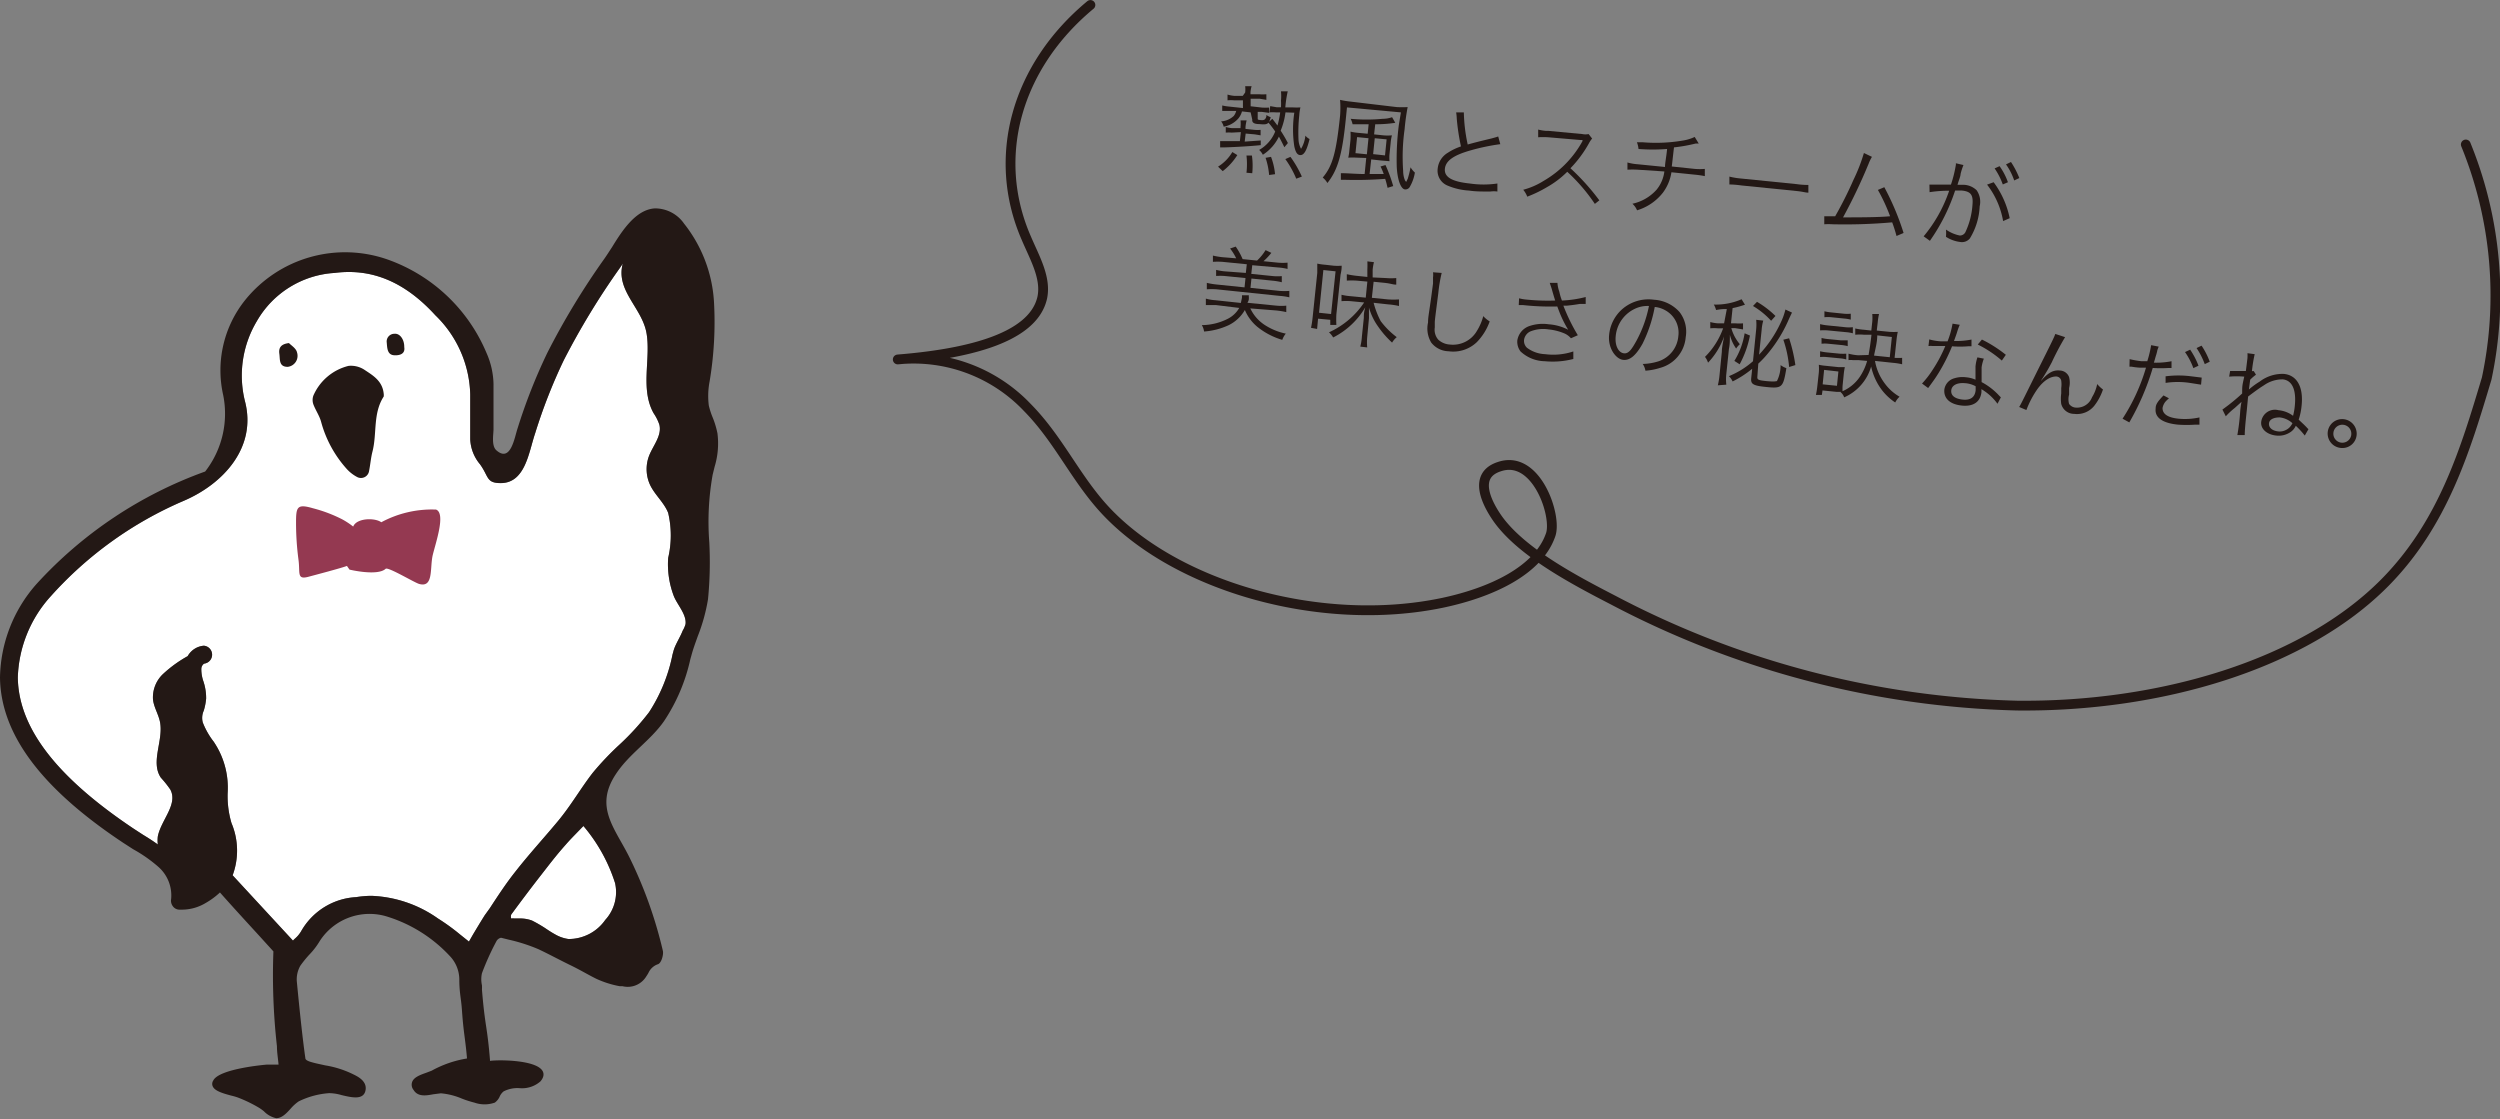 <svg xmlns="http://www.w3.org/2000/svg" viewBox="0 0 155.72 69.7"><rect x="0" y="0" width="155.72" height="69.7" fill="#808080" stroke="none"/><defs><style>.cls-1{fill:#fff;}.cls-2{fill:#231815;}.cls-3{fill:#943951;}.cls-4{fill:none;stroke:#231815;stroke-linecap:round;stroke-linejoin:round;stroke-width:0.61px;}</style></defs><title>001</title><g id="圖層_2" data-name="圖層 2"><g id="デザイン"><path class="cls-1" d="M38.31,55a2.56,2.56,0,0,1-.61,2.3,2.78,2.78,0,0,1-2.29,1.19,2.31,2.31,0,0,1-.85-.3c-.2-.11-.4-.24-.59-.37a8.52,8.52,0,0,0-.83-.48,2.13,2.13,0,0,0-.76-.13h-.31a1.81,1.81,0,0,0-.23,0v0a.43.43,0,0,1,0-.24c.58-.79,1.18-1.59,1.78-2.36.47-.6,1-1.31,1.62-2,.24-.28.5-.54.77-.82l.33-.34A10.31,10.31,0,0,1,38.31,55Zm4.21-15.71c-.16.42-.46.85-.57,1.26l-.06.22a10.29,10.29,0,0,1-1.46,3.59,15.91,15.91,0,0,1-1.82,2,18,18,0,0,0-1.7,1.79c-.77,1-1.33,2-2.16,3s-1.82,2.08-2.67,3.17c-.57.72-1.08,1.5-1.57,2.25L30.2,57c-.26.41-.51.83-.75,1.23l-.24.42-.55-.44a13,13,0,0,0-1.38-1,7.68,7.68,0,0,0-4.14-1.41,6.09,6.09,0,0,0-.95.08A4.2,4.2,0,0,0,18.76,58a1.88,1.88,0,0,1-.37.45.93.93,0,0,0-.14.14l-3.76-4.07a4.41,4.41,0,0,0-.07-3.25,5.9,5.9,0,0,1-.24-1.87,5.11,5.11,0,0,0-.74-3l-.12-.19A4.76,4.76,0,0,1,12.63,45a1.1,1.1,0,0,1,.06-.73,3.65,3.65,0,0,0,.15-.76,3.29,3.29,0,0,0-.17-1.07,2.3,2.3,0,0,1-.13-.77c0-.19.14-.34.21-.34a.56.56,0,0,0-.06-1.11,1.28,1.28,0,0,0-1,.65,7.78,7.78,0,0,0-1.5,1.08,2,2,0,0,0-.66,1.62c.05.47.33.9.43,1.37.25,1.16-.61,2.51.06,3.5a6.83,6.83,0,0,1,.59.74c.49.92-.58,1.9-.78,2.92a2.1,2.1,0,0,0,0,.5c-.29-.21-.6-.41-.9-.59l-.6-.39C3.5,48.39,1.15,45.32,1.11,42.2a7.87,7.87,0,0,1,2.06-5.07,23.56,23.56,0,0,1,8.24-5.92C13.93,30.14,16,27.86,15.26,25A6.61,6.61,0,0,1,16,20a6,6,0,0,1,4.85-3c2.33-.3,4.38.57,6.27,2.64a7.1,7.1,0,0,1,2.17,4.93c0,.73,0,1.48,0,2.2v.59a2.58,2.58,0,0,0,.61,1.56c.54.75.39,1.14,1.2,1.17,1.62.07,1.83-1.92,2.23-3.09a33.52,33.52,0,0,1,1.78-4.55,46.59,46.59,0,0,1,3.5-5.76c.06-.08.12-.18.18-.27-.45,1.69,1.2,2.74,1.48,4.33s-.41,3.49.45,5a2.87,2.87,0,0,1,.35.7c.17.68-.39,1.3-.64,1.94a2.33,2.33,0,0,0,.07,1.83c.3.62.87,1.09,1.12,1.73a6.16,6.16,0,0,1,0,2.8,5.56,5.56,0,0,0,.34,2.35c.2.54.82,1.17.74,1.78A1.71,1.71,0,0,1,42.52,39.29Z"/><path class="cls-2" d="M23.9,24.52a.67.67,0,0,1,0,.18c-.68,1.05-.41,2.3-.7,3.43-.1.39-.13.8-.21,1.2a.51.51,0,0,1-.75.38,2.37,2.37,0,0,1-.66-.52A7.19,7.19,0,0,1,20,26.27c-.1-.37-.34-.71-.48-1.08a.81.81,0,0,1,0-.55,3.23,3.23,0,0,1,2.19-1.85,1.53,1.53,0,0,1,1,.25C23.2,23.37,23.82,23.71,23.9,24.52Z"/><path class="cls-2" d="M18,21.37c.13.14.45.33.5.58a.69.69,0,0,1-.58.9c-.56,0-.47-.46-.52-.81S17.47,21.43,18,21.37Z"/><path class="cls-2" d="M25.18,21.62c.07.41-.26.52-.58.51-.48,0-.48-.44-.51-.79a.48.48,0,0,1,.49-.55C24.91,20.76,25.19,21.15,25.18,21.62Z"/><path class="cls-3" d="M21.77,35.48l-.16-.23c-.33.13-2,.57-2.34.66-.82.24-.56-.22-.68-1.06a17.46,17.46,0,0,1-.15-2.28c0-1,.06-1.2,1.06-.91a8.87,8.87,0,0,1,1.82.69,4.68,4.68,0,0,1,.68.45c.2-.53,1.33-.57,1.75-.27a6.65,6.65,0,0,1,3.41-.79c.61.23,0,2-.2,2.81s.07,2.09-.86,1.82c-.32-.1-1.94-1.08-2.08-.94C23.51,35.9,21.77,35.48,21.77,35.48Z"/><path class="cls-2" d="M44.69,27a5.38,5.38,0,0,0-.3-1,4.88,4.88,0,0,1-.24-.74,4.8,4.8,0,0,1,.05-1.5,22.3,22.3,0,0,0,.27-5,8.66,8.66,0,0,0-1.86-4.83,2.2,2.2,0,0,0-1.82-.95c-1.16.07-2,1.32-2.67,2.42-.16.24-.31.48-.45.68a46.4,46.4,0,0,0-3.58,5.9,34.71,34.71,0,0,0-1.85,4.7c-.19.55-.42,2.16-1.32,1.37-.31-.27-.19-.94-.18-1.29v-.05c0-1,0-1.87,0-2.78A5,5,0,0,0,30.31,22a10.47,10.47,0,0,0-6.15-5.83,8,8,0,0,0-8.89,2.52,7,7,0,0,0-1.37,5.91,5.86,5.86,0,0,1-1,4.61l-.12.16a26.22,26.22,0,0,0-10.5,7A9,9,0,0,0,0,42.21C.05,45.73,2.56,49.1,7.68,52.5l.62.4A8.91,8.91,0,0,1,9.87,54a2.37,2.37,0,0,1,.79,2,.57.57,0,0,0,.1.44.51.51,0,0,0,.39.22h.22a2.87,2.87,0,0,0,1.45-.42,4.67,4.67,0,0,0,.88-.65c.78.88,1.57,1.74,2.33,2.57l1,1.1a39.72,39.72,0,0,0,.22,5.91c0,.39.07.77.1,1.14l-.71,0s-3,.24-3.36,1a.37.37,0,0,0,0,.41c.16.26.67.4,1.11.52a3.82,3.82,0,0,1,.42.12,8.5,8.5,0,0,1,1.34.65,2.86,2.86,0,0,1,.29.21,1.52,1.52,0,0,0,.76.43h0c.36,0,.64-.3.91-.6a2.54,2.54,0,0,1,.5-.45,5.14,5.14,0,0,1,1.89-.51,2.84,2.84,0,0,1,.77.12c.63.15,1.35.32,1.49-.26s-.45-.88-.69-1a6.2,6.2,0,0,0-1.81-.59c-.31-.07-.63-.13-.92-.22s-.32-.18-.32-.23c-.16-1.13-.33-2.68-.53-4.76a1.71,1.71,0,0,1,.22-1,7.11,7.11,0,0,1,.55-.68,4.57,4.57,0,0,0,.66-.86,3.69,3.69,0,0,1,4.25-1.5A8.94,8.94,0,0,1,28,59.53a2.13,2.13,0,0,1,.61,1.5c0,.57.06.94.11,1.34s.05.54.08.9c.05.63.1,1,.15,1.39s.09.7.14,1.27a6.78,6.78,0,0,0-2.2.76l-.34.13c-.37.13-.78.28-.88.58a.51.51,0,0,0,.09.49c.27.45.8.35,1.23.27l.47-.06a4.28,4.28,0,0,1,1.31.33,6.46,6.46,0,0,0,.78.25h0a1.91,1.91,0,0,0,1.27,0,.92.92,0,0,0,.31-.39.83.83,0,0,1,.24-.31,1.89,1.89,0,0,1,1-.2,1.74,1.74,0,0,0,1.29-.42c.26-.3.21-.53.13-.66-.41-.68-2.69-.7-3.27-.62h0l0-.06c-.08-1-.16-1.57-.25-2.16s-.17-1.23-.25-2.22a2.48,2.48,0,0,0,0-.27,1.72,1.72,0,0,1,0-.75,16.23,16.23,0,0,1,.83-1.86l.08-.15a.43.43,0,0,1,.28-.2l.48.12a10.66,10.66,0,0,1,1.84.59c.66.31,1.32.67,2,1s1.07.58,1.62.85a6.06,6.06,0,0,0,1.46.46l.17,0a1.35,1.35,0,0,0,1.48-.62,2.39,2.39,0,0,0,.13-.21,1,1,0,0,1,.59-.54c.22-.07.36-.6.31-.83a27.09,27.09,0,0,0-2.08-5.82c-.91-1.84-2.21-3.14-.85-5.19.82-1.26,2.15-2.08,3-3.3A11.33,11.33,0,0,0,43,41.06l.06-.21c.11-.42.26-.82.41-1.24a11.2,11.2,0,0,0,.63-2.28,23.64,23.64,0,0,0,.08-3.56,16.71,16.71,0,0,1,.21-4.2l.12-.49A5,5,0,0,0,44.69,27ZM38.31,55a2.56,2.56,0,0,1-.61,2.3,2.78,2.78,0,0,1-2.29,1.19,2.31,2.31,0,0,1-.85-.3c-.2-.11-.4-.24-.59-.37a8.52,8.52,0,0,0-.83-.48,2.13,2.13,0,0,0-.76-.13h-.31a1.81,1.81,0,0,0-.23,0v0a.43.43,0,0,1,0-.24c.58-.79,1.18-1.59,1.78-2.36.47-.6,1-1.31,1.62-2,.24-.28.5-.54.77-.82l.33-.34A10.31,10.31,0,0,1,38.31,55Zm4.21-15.71c-.16.42-.46.85-.57,1.26l-.06.22a10.29,10.29,0,0,1-1.46,3.59,15.91,15.91,0,0,1-1.82,2,18,18,0,0,0-1.7,1.79c-.77,1-1.33,2-2.16,3s-1.82,2.08-2.67,3.17c-.57.72-1.08,1.5-1.57,2.25L30.2,57c-.26.41-.51.83-.75,1.23l-.24.42-.55-.44a13,13,0,0,0-1.38-1,7.68,7.68,0,0,0-4.14-1.41,6.09,6.09,0,0,0-.95.08A4.2,4.2,0,0,0,18.76,58a1.88,1.88,0,0,1-.37.45.93.93,0,0,0-.14.14l-3.76-4.07a4.41,4.41,0,0,0-.07-3.25,5.9,5.9,0,0,1-.24-1.87,5.11,5.11,0,0,0-.74-3l-.12-.19A4.76,4.76,0,0,1,12.63,45a1.1,1.1,0,0,1,.06-.73,3.65,3.65,0,0,0,.15-.76,3.29,3.29,0,0,0-.17-1.07,2.3,2.3,0,0,1-.13-.77c0-.19.14-.34.21-.34a.56.56,0,0,0-.06-1.11,1.28,1.28,0,0,0-1,.65,7.78,7.78,0,0,0-1.5,1.08,2,2,0,0,0-.66,1.62c.05.47.33.9.43,1.37.25,1.16-.61,2.51.06,3.5a6.83,6.83,0,0,1,.59.74c.49.92-.58,1.9-.78,2.92a2.1,2.1,0,0,0,0,.5c-.29-.21-.6-.41-.9-.59l-.6-.39C3.5,48.39,1.15,45.32,1.11,42.2a7.87,7.87,0,0,1,2.06-5.07,23.56,23.56,0,0,1,8.24-5.92C13.93,30.14,16,27.86,15.26,25A6.61,6.61,0,0,1,16,20a6,6,0,0,1,4.85-3c2.33-.3,4.38.57,6.27,2.64a7.1,7.1,0,0,1,2.17,4.93c0,.73,0,1.48,0,2.2v.59a2.58,2.58,0,0,0,.61,1.56c.54.75.39,1.14,1.2,1.17,1.62.07,1.83-1.92,2.23-3.09a33.52,33.52,0,0,1,1.78-4.55,46.59,46.59,0,0,1,3.5-5.76c.06-.08.12-.18.18-.27-.45,1.69,1.2,2.74,1.48,4.33s-.41,3.49.45,5a2.87,2.87,0,0,1,.35.7c.17.68-.39,1.3-.64,1.94a2.33,2.33,0,0,0,.07,1.83c.3.62.87,1.09,1.12,1.73a6.16,6.16,0,0,1,0,2.8,5.56,5.56,0,0,0,.34,2.35c.2.54.82,1.17.74,1.78A1.71,1.71,0,0,1,42.52,39.29Z"/><path class="cls-2" d="M75.87,10.38a2.66,2.66,0,0,0,.89-.91l.31.19a3.79,3.79,0,0,1-.91,1Zm.85-2.12a2.4,2.4,0,0,0-.37,0l0-.35a2,2,0,0,0,.37.07l.55,0V7.9a1.93,1.93,0,0,0,0-.4l.38,0a2.63,2.63,0,0,0-.07.41v.12l.57.06a2.45,2.45,0,0,0,.37,0l0,.34-.36-.06-.57-.05-.06.5,1-.07,0,.29c-.55.06-1.55.12-2.21.14l-.32,0,0-.39.13,0c.22,0,.5,0,1.1,0l.06-.56Zm.84-2.5a1.74,1.74,0,0,0,0-.39l.4,0a1.87,1.87,0,0,0-.07.37l0,.13.53,0a2.56,2.56,0,0,0,.46,0l0,.35-.42-.07-.56,0,0,.47.7.08a3.87,3.87,0,0,0,.45,0l0,.33-.44-.06-.27,0,0,.41c0,.07,0,.08.18.1s.3,0,.36-.23l0-.09a1,1,0,0,0,.27.14c-.12.43-.19.48-.7.43-.36,0-.47-.11-.45-.28L77.9,7l-.54-.06a1.17,1.17,0,0,1-.21.42,1.55,1.55,0,0,1-.93.53.78.78,0,0,0-.16-.33,1.26,1.26,0,0,0,.79-.34A.81.81,0,0,0,77,6.91l-.42,0-.45,0,0-.34a3.31,3.31,0,0,0,.45.07l.84.09,0-.48-.54,0a2.06,2.06,0,0,0-.42,0l0-.36a2.12,2.12,0,0,0,.41.08l.54,0Zm.08,5a4.69,4.69,0,0,0,0-1.07l.34,0A4.62,4.62,0,0,1,78,10.79Zm2.89-4.07a3.94,3.94,0,0,0,.47,0,3,3,0,0,0-.07.48,9.92,9.92,0,0,0-.05,1.49,1.34,1.34,0,0,0,.16.61,2,2,0,0,0,.27-.82.83.83,0,0,0,.26.21c-.18.74-.35,1-.57,1s-.31-.23-.38-.54a7,7,0,0,1,0-2.1L80.07,7a4.44,4.44,0,0,1-.3,1.14,8.19,8.19,0,0,1,.45.77L80,9.17c-.16-.33-.23-.46-.34-.66a2.75,2.75,0,0,1-1,1.13,1,1,0,0,0-.23-.3,2.29,2.29,0,0,0,1-1.15A6.12,6.12,0,0,0,79,7.63l.25-.23c.17.21.2.26.32.42A5.13,5.13,0,0,0,79.74,7l-.26,0a2.84,2.84,0,0,0-.41,0l.05-.39.4.07.27,0a3.5,3.5,0,0,0,0-.41,3.06,3.06,0,0,0,0-.58l.42,0a7.14,7.14,0,0,0-.15,1Zm-1.48,4.21a4.51,4.51,0,0,0-.22-1.07l.34-.06a4.1,4.1,0,0,1,.25,1.08Zm1.69.23a5.94,5.94,0,0,0-.68-1.22l.32-.14A6.77,6.77,0,0,1,81.09,11Z"/><path class="cls-2" d="M87,6.67a6.49,6.49,0,0,0,.68,0,13.68,13.68,0,0,0-.19,1.38,12.35,12.35,0,0,0-.09,2.6c0,.35.12.65.18.66s0,0,.1-.16a6,6,0,0,0,.18-.73,1.49,1.49,0,0,0,.27.33,2.57,2.57,0,0,1-.3.86.32.32,0,0,1-.3.19c-.27,0-.49-.6-.53-1.42a16.87,16.87,0,0,1,.13-2.59L87.26,7,83.9,6.69l-.08.8c-.22,2.16-.5,3.11-1.14,3.91a1.19,1.19,0,0,0-.29-.34c.61-.72.84-1.55,1.08-3.84a6.2,6.2,0,0,0,0-1,5.2,5.2,0,0,0,.67.11ZM84.53,9.82a4.93,4.93,0,0,0-.55,0,3,3,0,0,0,.07-.46l.07-.66a4.75,4.75,0,0,0,0-.5,3.74,3.74,0,0,0,.54.08l.53.05.06-.59c-.35,0-.56,0-1,0a1.38,1.38,0,0,0-.12-.34,10.49,10.49,0,0,0,2,0,1.75,1.75,0,0,0,.58-.1l.2.35a8,8,0,0,1-1.25.09l-.07.63.57.06a2.89,2.89,0,0,0,.54,0,2.94,2.94,0,0,0-.08.48l-.07.69a2.5,2.5,0,0,0,0,.44L86.05,10l-.64-.07-.1.91c.36,0,.5,0,.88,0a3.88,3.88,0,0,0-.2-.47l.31-.09a9.35,9.35,0,0,1,.48,1.31l-.35.11c-.05-.21-.08-.34-.15-.56a23.69,23.69,0,0,1-2.49.06h-.27l0-.41.17,0c.21,0,.87.05,1.31.05l.1-1Zm0-1.28-.1,1,.71.07.1-1Zm1,1.06.74.08.1-1-.74-.07Z"/><path class="cls-2" d="M91.18,7a10.32,10.32,0,0,0,.24,2c.37-.1.54-.15,1.5-.38.21-.06.27-.07.4-.12l.13.48a13,13,0,0,0-1.86.39c-1.06.3-1.54.65-1.59,1.14s.38.8,1.55.92a5.94,5.94,0,0,0,1.72,0v.5a1.6,1.6,0,0,0-.44,0c-.62,0-.91,0-1.33-.06a4,4,0,0,1-1.31-.3,1,1,0,0,1-.64-1.06,1.3,1.3,0,0,1,.64-1A3.56,3.56,0,0,1,91,9.12a13.72,13.72,0,0,1-.26-1.71A3.27,3.27,0,0,0,90.7,7Z"/><path class="cls-2" d="M99.34,12.7a11,11,0,0,0-1.72-2,5.83,5.83,0,0,1-1.25.95,7.85,7.85,0,0,1-1.24.6,1.56,1.56,0,0,0-.25-.43,4.58,4.58,0,0,0,1.28-.56,6.42,6.42,0,0,0,2.41-2.47l0-.07s0,0,0,0h-.14l-2-.17a4.68,4.68,0,0,0-.62,0l0-.48a2.69,2.69,0,0,0,.47.08h.15l2.13.2a.93.93,0,0,0,.39,0l.22.28a1.64,1.64,0,0,0-.19.28,7.26,7.26,0,0,1-1.16,1.57,14.19,14.19,0,0,1,1.8,2Z"/><path class="cls-2" d="M105.81,8.94l-.19,0a9.75,9.75,0,0,1-1.35.24c-.07.57-.11,1-.14,1.19l1.43.15a3.63,3.63,0,0,0,.63,0l0,.45a5.67,5.67,0,0,0-.62-.09l-1.46-.15a2.84,2.84,0,0,1-.53,1.27,3.23,3.23,0,0,1-1.61,1.1,1.18,1.18,0,0,0-.29-.41,2.81,2.81,0,0,0,1.51-.88,2.22,2.22,0,0,0,.48-1.13L102,10.57a5.55,5.55,0,0,0-.63,0l0-.45a3,3,0,0,0,.63.11l1.71.17c0-.26.08-.59.13-1.12a11.59,11.59,0,0,1-1.78,0,1.57,1.57,0,0,0-.1-.42l.34,0a10,10,0,0,0,2.55-.11,2.72,2.72,0,0,0,.71-.22Z"/><path class="cls-2" d="M107.72,11a4.64,4.64,0,0,0,.73.12l3.47.35a5,5,0,0,0,.72.05l0,.48c-.19,0-.32-.06-.72-.1l-3.46-.35a5.93,5.93,0,0,0-.74-.06Z"/><path class="cls-2" d="M116.6,9.77a2.62,2.62,0,0,0-.2.41,34.29,34.29,0,0,1-1.6,3.36c.79,0,2.21,0,2.93-.07a11.2,11.2,0,0,0-.76-1.64l.4-.17a16.29,16.29,0,0,1,1.2,2.85l-.44.19a8.61,8.61,0,0,0-.27-.85,33.81,33.81,0,0,1-3.72.12,3.77,3.77,0,0,0-.51,0v-.5l.17,0,.51,0a24.05,24.05,0,0,0,1.14-2.27,10.76,10.76,0,0,0,.65-1.67Z"/><path class="cls-2" d="M120.18,11.5c.22,0,.45,0,1.34,0a7.71,7.71,0,0,0,.31-1.25.32.32,0,0,1,0-.08l.47.11a4.09,4.09,0,0,0-.18.56c0,.15-.12.41-.19.67h.35a1.22,1.22,0,0,1,.84.34,1.25,1.25,0,0,1,.19,1,4.17,4.17,0,0,1-.61,2,.64.64,0,0,1-.62.22,2.08,2.08,0,0,1-.87-.32,2.26,2.26,0,0,0,0-.45,2.31,2.31,0,0,0,.86.37.39.39,0,0,0,.37-.25,4.74,4.74,0,0,0,.42-1.64c.06-.63-.09-.85-.65-.91h-.43A11.87,11.87,0,0,1,120.21,15l-.39-.28a8.82,8.82,0,0,0,1.59-2.84,7.85,7.85,0,0,0-1.22.09Zm4-.15a5.63,5.63,0,0,1,1,2.24l-.41.18a5.11,5.11,0,0,0-1-2.27Zm.37-1a4.09,4.09,0,0,1,.52,1l-.32.14a4.33,4.33,0,0,0-.51-1Zm.71-.26a5.5,5.5,0,0,1,.52,1l-.32.15a3.79,3.79,0,0,0-.51-1Z"/><path class="cls-2" d="M77.88,19.21a2.49,2.49,0,0,0,.85,1,3.82,3.82,0,0,0,1.36.57,1.29,1.29,0,0,0-.22.39,4.5,4.5,0,0,1-1.55-.81,2.77,2.77,0,0,1-.78-1.05,2.37,2.37,0,0,1-1,.94,4.38,4.38,0,0,1-1.54.4,1.07,1.07,0,0,0-.14-.4,3.61,3.61,0,0,0,1.59-.38,1.71,1.71,0,0,0,.74-.69L75.72,19l-.61,0,0-.4a2.76,2.76,0,0,0,.59.1l1.59.17.07-.33v-.15l.43,0a.58.58,0,0,0,0,.14c0,.12,0,.18-.09.33l1.82.18a3.39,3.39,0,0,0,.6,0l0,.4a5.54,5.54,0,0,0-.61-.1ZM77,16.09a3.19,3.19,0,0,0-.38-.61l.35-.12a4.16,4.16,0,0,1,.43.78l.9.09a3.07,3.07,0,0,0,.53-.65l.36.17a4,4,0,0,1-.49.52l.9.09a3.36,3.36,0,0,0,.6,0l0,.39a3.7,3.7,0,0,0-.59-.09L78,16.52l-.06.54,1.38.14a3.46,3.46,0,0,0,.52,0l0,.38a3.72,3.72,0,0,0-.51-.09l-1.38-.14-.06.58,1.82.19a4.4,4.4,0,0,0,.6,0l0,.4a3.85,3.85,0,0,0-.6-.09l-3.94-.41a4.51,4.51,0,0,0-.6,0l0-.4a4.63,4.63,0,0,0,.6.1l1.75.18.06-.58-1.31-.13a3.59,3.59,0,0,0-.52,0l0-.38a3.46,3.46,0,0,0,.51.09L77.6,17l.06-.54-1.51-.15a4.51,4.51,0,0,0-.6,0l0-.39a4.74,4.74,0,0,0,.59.1Z"/><path class="cls-2" d="M81.66,20.42a5.83,5.83,0,0,0,.1-.64L82.05,17c0-.25,0-.45,0-.58a3.8,3.8,0,0,0,.49.07l.53.06a3.08,3.08,0,0,0,.5,0c0,.1,0,.26-.07.56l-.26,2.47a6,6,0,0,0,0,.66l-.38,0,0-.32-.76-.07-.06.64Zm.5-.94.75.08.28-2.66-.76-.08Zm4.18-2.16a3.8,3.8,0,0,0,.63,0l0,.41c-.2,0-.36-.07-.63-.1l-.78-.08-.11,1,1,.1a4.89,4.89,0,0,0,.69,0l0,.41a4.43,4.43,0,0,0-.67-.1l-.91-.1A5.27,5.27,0,0,0,86,20a5,5,0,0,0,1,1,1.34,1.34,0,0,0-.29.34,6,6,0,0,1-.87-1,3.81,3.81,0,0,1-.57-1.18c0,.23,0,.39,0,.66L85.16,21a3.59,3.59,0,0,0,0,.64l-.43-.05a3.33,3.33,0,0,0,.1-.63l.12-1.16c0-.23,0-.31.09-.66a4.85,4.85,0,0,1-2,1.88,1.31,1.31,0,0,0-.26-.32,5.23,5.23,0,0,0,2.19-1.86l-.83-.08a3.36,3.36,0,0,0-.58,0l0-.4a3.38,3.38,0,0,0,.58.09l.93.09.1-1-.67-.06a4.66,4.66,0,0,0-.61,0l0-.4a5.54,5.54,0,0,0,.61.1l.67.07,0-.48a4.82,4.82,0,0,0,0-.49l.41.05a3.21,3.21,0,0,0-.08.47l0,.48Z"/><path class="cls-2" d="M89.8,17a9.28,9.28,0,0,0-.21,1.25c-.09.72-.2,1.53-.22,1.79,0,.08,0,.23,0,.36a.94.94,0,0,0,.21.75,1.15,1.15,0,0,0,.72.31A1.72,1.72,0,0,0,92,20.6a3.36,3.36,0,0,0,.39-.91,1.76,1.76,0,0,0,.4.33,3.54,3.54,0,0,1-.8,1.29,2.12,2.12,0,0,1-1.76.57,1.41,1.41,0,0,1-1.08-.54,1.7,1.7,0,0,1-.2-1.25c0-.4.07-.55.31-2.43,0-.17,0-.29,0-.38a1.16,1.16,0,0,0,0-.32Z"/><path class="cls-2" d="M94.62,18.58a2.56,2.56,0,0,0,.46.08,13.22,13.22,0,0,0,1.79.06c-.07-.21-.14-.46-.22-.74l-.12-.36.48,0a2.06,2.06,0,0,0,.12.56,3.2,3.2,0,0,0,.16.54,7.07,7.07,0,0,0,1.48-.22v.43l-.36,0c-.36.06-.44.07-.82.11l-.21,0a11.4,11.4,0,0,0,.9,1.84l-.43.19a1.13,1.13,0,0,0-.38-.29,3.38,3.38,0,0,0-1-.26,2.15,2.15,0,0,0-1.16.13.69.69,0,0,0-.38.52.59.59,0,0,0,.18.49,2,2,0,0,0,1.13.4A3.94,3.94,0,0,0,98,21.89v.47a5.15,5.15,0,0,1-1.78.14,2.27,2.27,0,0,1-1.51-.61,1,1,0,0,1-.2-.68,1.13,1.13,0,0,1,.78-.91,2.57,2.57,0,0,1,1.18-.1,3.08,3.08,0,0,1,1.21.34,7.13,7.13,0,0,1-.6-1.24L97,19.09A15.94,15.94,0,0,1,94.84,19H94.6Z"/><path class="cls-2" d="M102.31,21.41c-.42.75-.81,1.07-1.24,1s-.93-.73-.84-1.56a2.44,2.44,0,0,1,.8-1.58,2.49,2.49,0,0,1,2-.6,2.31,2.31,0,0,1,1.58.76A2,2,0,0,1,105,21a2.16,2.16,0,0,1-1.58,1.91,3.93,3.93,0,0,1-.93.18,1,1,0,0,0-.17-.42,3.56,3.56,0,0,0,1-.17,1.81,1.81,0,0,0,1.22-1.56,1.59,1.59,0,0,0-.79-1.6,1.65,1.65,0,0,0-.68-.22A8.6,8.6,0,0,1,102.31,21.41Zm-.51-2.16a2.09,2.09,0,0,0-1.16,1.68c-.06.57.15,1,.47,1.07s.52-.23.83-.79a7.64,7.64,0,0,0,.77-2.15A1.82,1.82,0,0,0,101.8,19.25Z"/><path class="cls-2" d="M107.56,19.25c-.22,0-.33,0-.67.06a1.29,1.29,0,0,0-.14-.34,4,4,0,0,0,1.73-.33l.21.34-.25.08a4.37,4.37,0,0,1-.52.13l-.1.95.27,0a2.94,2.94,0,0,0,.48,0l0,.38-.49-.08-.24,0a2.7,2.7,0,0,0,.53,1,1.41,1.41,0,0,0-.23.27,2.57,2.57,0,0,1-.39-.86c0,.38,0,.6-.06.9l-.16,1.53a2.86,2.86,0,0,0,0,.68L107,24a4.34,4.34,0,0,0,.11-.68l.14-1.41c0-.26.07-.56.14-.95a4.57,4.57,0,0,1-1,1.63,1.14,1.14,0,0,0-.19-.36,4.77,4.77,0,0,0,1.13-1.78l-.33,0a2.5,2.5,0,0,0-.47,0l0-.39a2.53,2.53,0,0,0,.47.08l.39,0Zm1.9,4.25c0,.15.07.19.59.24s.56,0,.63,0a2.19,2.19,0,0,0,.23-1,1.23,1.23,0,0,0,.36.19c-.2,1.22-.26,1.28-1.3,1.17-.78-.08-.93-.18-.89-.55l.06-.58a6.22,6.22,0,0,1-1.22.79,1,1,0,0,0-.23-.33,5.28,5.28,0,0,0,1.5-.93l.2-2a3.22,3.22,0,0,0,0-.58l.44.05a2.86,2.86,0,0,0-.1.57l-.16,1.55a7.44,7.44,0,0,0,1.35-2,4,4,0,0,0,.29-.81l.41.19c-.05.1-.16.33-.27.58a8.63,8.63,0,0,1-1.32,2.07,6,6,0,0,1-.51.53ZM109,20.9a6.22,6.22,0,0,1-.64,1.79l-.33-.21a4.69,4.69,0,0,0,.64-1.72Zm.44-2.1a5.84,5.84,0,0,1,1.15.88l-.27.3a4.93,4.93,0,0,0-1.13-.92Zm2,2.27a9.71,9.71,0,0,1,.39,1.67l-.39.12a7,7,0,0,0-.36-1.7Z"/><path class="cls-2" d="M113.48,24.6l-.37,0a5.21,5.21,0,0,0,.09-.57l.09-.82a2.93,2.93,0,0,0,0-.49,2.75,2.75,0,0,0,.38.06l.87.09.37,0a4.17,4.17,0,0,0-.07.47l-.07.69a3.53,3.53,0,0,0,0,.38h-.06l-.3,0-.89-.09Zm-.11-4.41a3.39,3.39,0,0,0,.48.08l1.08.11a2.12,2.12,0,0,0,.48,0l0,.38a2.4,2.4,0,0,0-.42-.07l-1.14-.11a2.92,2.92,0,0,0-.48,0Zm0,1.69a3.71,3.71,0,0,0,.41.07l.82.08a3.36,3.36,0,0,0,.4,0l0,.36a1.83,1.83,0,0,0-.39-.07l-.83-.08a2.06,2.06,0,0,0-.41,0Zm.09-.83a2.28,2.28,0,0,0,.4.07l.82.08.41,0,0,.36a2.47,2.47,0,0,0-.4-.07l-.82-.08a2.08,2.08,0,0,0-.41,0Zm.07,2.89.89.09.09-.89-.89-.1Zm.11-4.55a3,3,0,0,0,.43.07l.78.08a2.25,2.25,0,0,0,.43,0l0,.37a2.29,2.29,0,0,0-.42-.07l-.79-.08a2.16,2.16,0,0,0-.43,0Zm2.75,2.72c.06-.35.12-.71.18-1.26l-.46,0a2.88,2.88,0,0,0-.55,0l0-.39a3.7,3.7,0,0,0,.55.08l.45.05.06-.55a2.75,2.75,0,0,0,0-.48l.42,0a3.86,3.86,0,0,0-.08.52l-.06.51.8.08a3.84,3.84,0,0,0,.51,0,4.37,4.37,0,0,0-.08.5l-.12,1.12a4,4,0,0,0,.47,0l0,.4a3.8,3.8,0,0,0-.57-.09l-1.12-.12a3.23,3.23,0,0,0,.59,1.38,3,3,0,0,0,.94.85,1.22,1.22,0,0,0-.27.36,3.55,3.55,0,0,1-.78-.71,3.73,3.73,0,0,1-.72-1.53,3,3,0,0,1-1.68,1.92.76.76,0,0,0-.23-.33,2.53,2.53,0,0,0,1.2-.94,3.48,3.48,0,0,0,.46-1l-.55-.05-.35,0a1.13,1.13,0,0,0-.26,0l0-.4a3.37,3.37,0,0,0,.6.1Zm1.32.14.13-1.26-.91-.1c0,.44-.12.84-.2,1.26Z"/><path class="cls-2" d="M122.07,20.23a3.43,3.43,0,0,0-.14.37c-.06.2-.11.34-.22.64a4.94,4.94,0,0,0,1.09-.09l0,.42h-.21a6.23,6.23,0,0,1-1,0,11.48,11.48,0,0,1-.85,1.68c-.17.27-.23.36-.5.73l-.14.19-.38-.28a5.79,5.79,0,0,0,.67-.87,8.64,8.64,0,0,0,.78-1.47l-.44,0-.4,0a.4.4,0,0,0-.13,0h-.08l.05-.41a3.33,3.33,0,0,0,.71.12l.43,0a5.44,5.44,0,0,0,.31-1.1Zm2.35,4.92a3.33,3.33,0,0,0-1-.91c0,.09,0,.13,0,.19-.07.61-.51.91-1.24.83s-1.12-.45-1.07-1a.85.85,0,0,1,.63-.7,1.69,1.69,0,0,1,.72-.06,1.83,1.83,0,0,1,.59.15c0-.39,0-.67,0-.82a2.42,2.42,0,0,1,.12-.57l.4.08a2.34,2.34,0,0,0-.14.55c0,.27,0,.68,0,.91a4.06,4.06,0,0,1,1.1.85l.1.1Zm-2-1.28c-.5-.05-.85.12-.88.45s.24.52.71.57.76-.13.81-.58c0-.07,0-.25,0-.25A1.61,1.61,0,0,0,122.43,23.87Zm2.27-1.41a6.91,6.91,0,0,0-1.5-1l.26-.31a8,8,0,0,1,1.49.95Z"/><path class="cls-2" d="M128.63,21a17.31,17.31,0,0,0-.83,1.57c-.24.45-.24.45-.54.94l-.08.12-.06.11h0c.45-.53.78-.71,1.2-.66a.63.63,0,0,1,.56.41,1.39,1.39,0,0,1,0,.68l0,.41a1.06,1.06,0,0,0,0,.58.55.55,0,0,0,.43.23,1,1,0,0,0,1-.65,2.46,2.46,0,0,0,.32-.82,1.92,1.92,0,0,0,.36.34,3.37,3.37,0,0,1-.53,1,1.38,1.38,0,0,1-1.26.52.83.83,0,0,1-.81-.62,2.35,2.35,0,0,1,0-.65l0-.34a1.67,1.67,0,0,0,0-.46.33.33,0,0,0-.32-.26c-.35,0-.77.24-1.16.78a5.88,5.88,0,0,0-.69,1.31l-.45-.19c.1-.16.1-.16,1.19-2.36.83-1.66,1-2,1.06-2.19Z"/><path class="cls-2" d="M132.65,22.37a6.07,6.07,0,0,0,.74.13l.36,0a6.91,6.91,0,0,0,.24-1v0l.47.09-.08.21a2.38,2.38,0,0,1-.09.35c-.06.2-.08.29-.13.44a4.92,4.92,0,0,0,1.1-.09v.42h-.17a7.76,7.76,0,0,1-1,0,15.69,15.69,0,0,1-1.46,3.39l-.42-.23a12,12,0,0,0,1.46-3.18l-.41,0a4.66,4.66,0,0,1-.49-.06h-.13Zm2.45,2.44a2.25,2.25,0,0,0-.21.2.86.86,0,0,0-.19.41c0,.36.31.59,1,.66A4.15,4.15,0,0,0,137,26v.45h-.08l-.18,0a7.51,7.51,0,0,1-1.08,0c-1-.1-1.45-.46-1.39-1,0-.27.13-.44.49-.82Zm2-.85-.7-.11a5.12,5.12,0,0,0-1.51,0v-.41a6.23,6.23,0,0,1,1.6,0l.65.08Zm-.68-2.18a4.7,4.7,0,0,1,.52,1l-.32.15a4.31,4.31,0,0,0-.52-1Zm.71-.25a4.57,4.57,0,0,1,.51,1l-.31.15a4.73,4.73,0,0,0-.51-1Z"/><path class="cls-2" d="M138.91,23.11l.14,0,.84,0c.05-.38.09-.72.1-.81a2.66,2.66,0,0,0,0-.3l.45.06a8.72,8.72,0,0,0-.17,1.05h0a.18.18,0,0,0,.11,0l.14.23a2.91,2.91,0,0,0-.36.31l-.08.61a4.69,4.69,0,0,1,.67-.49,2.33,2.33,0,0,1,1.51-.48c.82.08,1.23.82,1.1,2a3.92,3.92,0,0,1-.18.85l.34.32.14.14a.79.79,0,0,0,.13.13l-.23.4a5.3,5.3,0,0,0-.56-.61.91.91,0,0,1-.31.38,1.31,1.31,0,0,1-.91.23c-.59-.06-1-.43-.93-.88a.86.86,0,0,1,1.07-.7,1.78,1.78,0,0,1,.91.35,3.79,3.79,0,0,0,.11-.63c.1-1-.17-1.58-.75-1.64a2,2,0,0,0-1.16.36c-.24.15-.46.3-1,.71l-.08.84c-.1.92-.13,1.31-.13,1.56l-.46,0a13.09,13.09,0,0,0,.17-1.37,5.09,5.09,0,0,1,.09-.7l-.42.38a4.73,4.73,0,0,0-.56.52l-.21-.42a12.15,12.15,0,0,0,1.23-1c0-.47,0-.47.13-1.05a5.57,5.57,0,0,0-.94,0ZM142,26c-.37,0-.65.12-.67.38s.21.45.56.49a.82.82,0,0,0,.5-.09.8.8,0,0,0,.35-.33.26.26,0,0,0,.05-.09A1.4,1.4,0,0,0,142,26Z"/><path class="cls-2" d="M146.79,27.1a.89.89,0,0,1-1,.8.9.9,0,0,1,.19-1.79A.91.91,0,0,1,146.79,27.1ZM145.34,27a.56.56,0,0,0,1.11.12.56.56,0,1,0-1.11-.12Z"/><path class="cls-4" d="M67.92.31c-4.62,3.83-6.19,9.48-4,14.51.52,1.23,1.26,2.48,1,3.72-.6,2.69-5.19,3.54-9,3.85a9.77,9.77,0,0,1,8.08,3c1.86,1.89,2.87,4.14,4.58,6.1,4.38,5,13.65,7.67,21.31,6.05,3-.64,5.94-2,6.7-4.24.4-1.16-.88-5-3.18-4.24-1.75.55-.73,2.38-.13,3.24,1.48,2.09,4.76,3.82,7.22,5.09a57,57,0,0,0,25.12,6.56c8.92.1,17.9-2.56,22.94-7.67,3.62-3.67,5-8.25,6.33-12.7A24.87,24.87,0,0,0,153.59,9"/></g></g></svg>